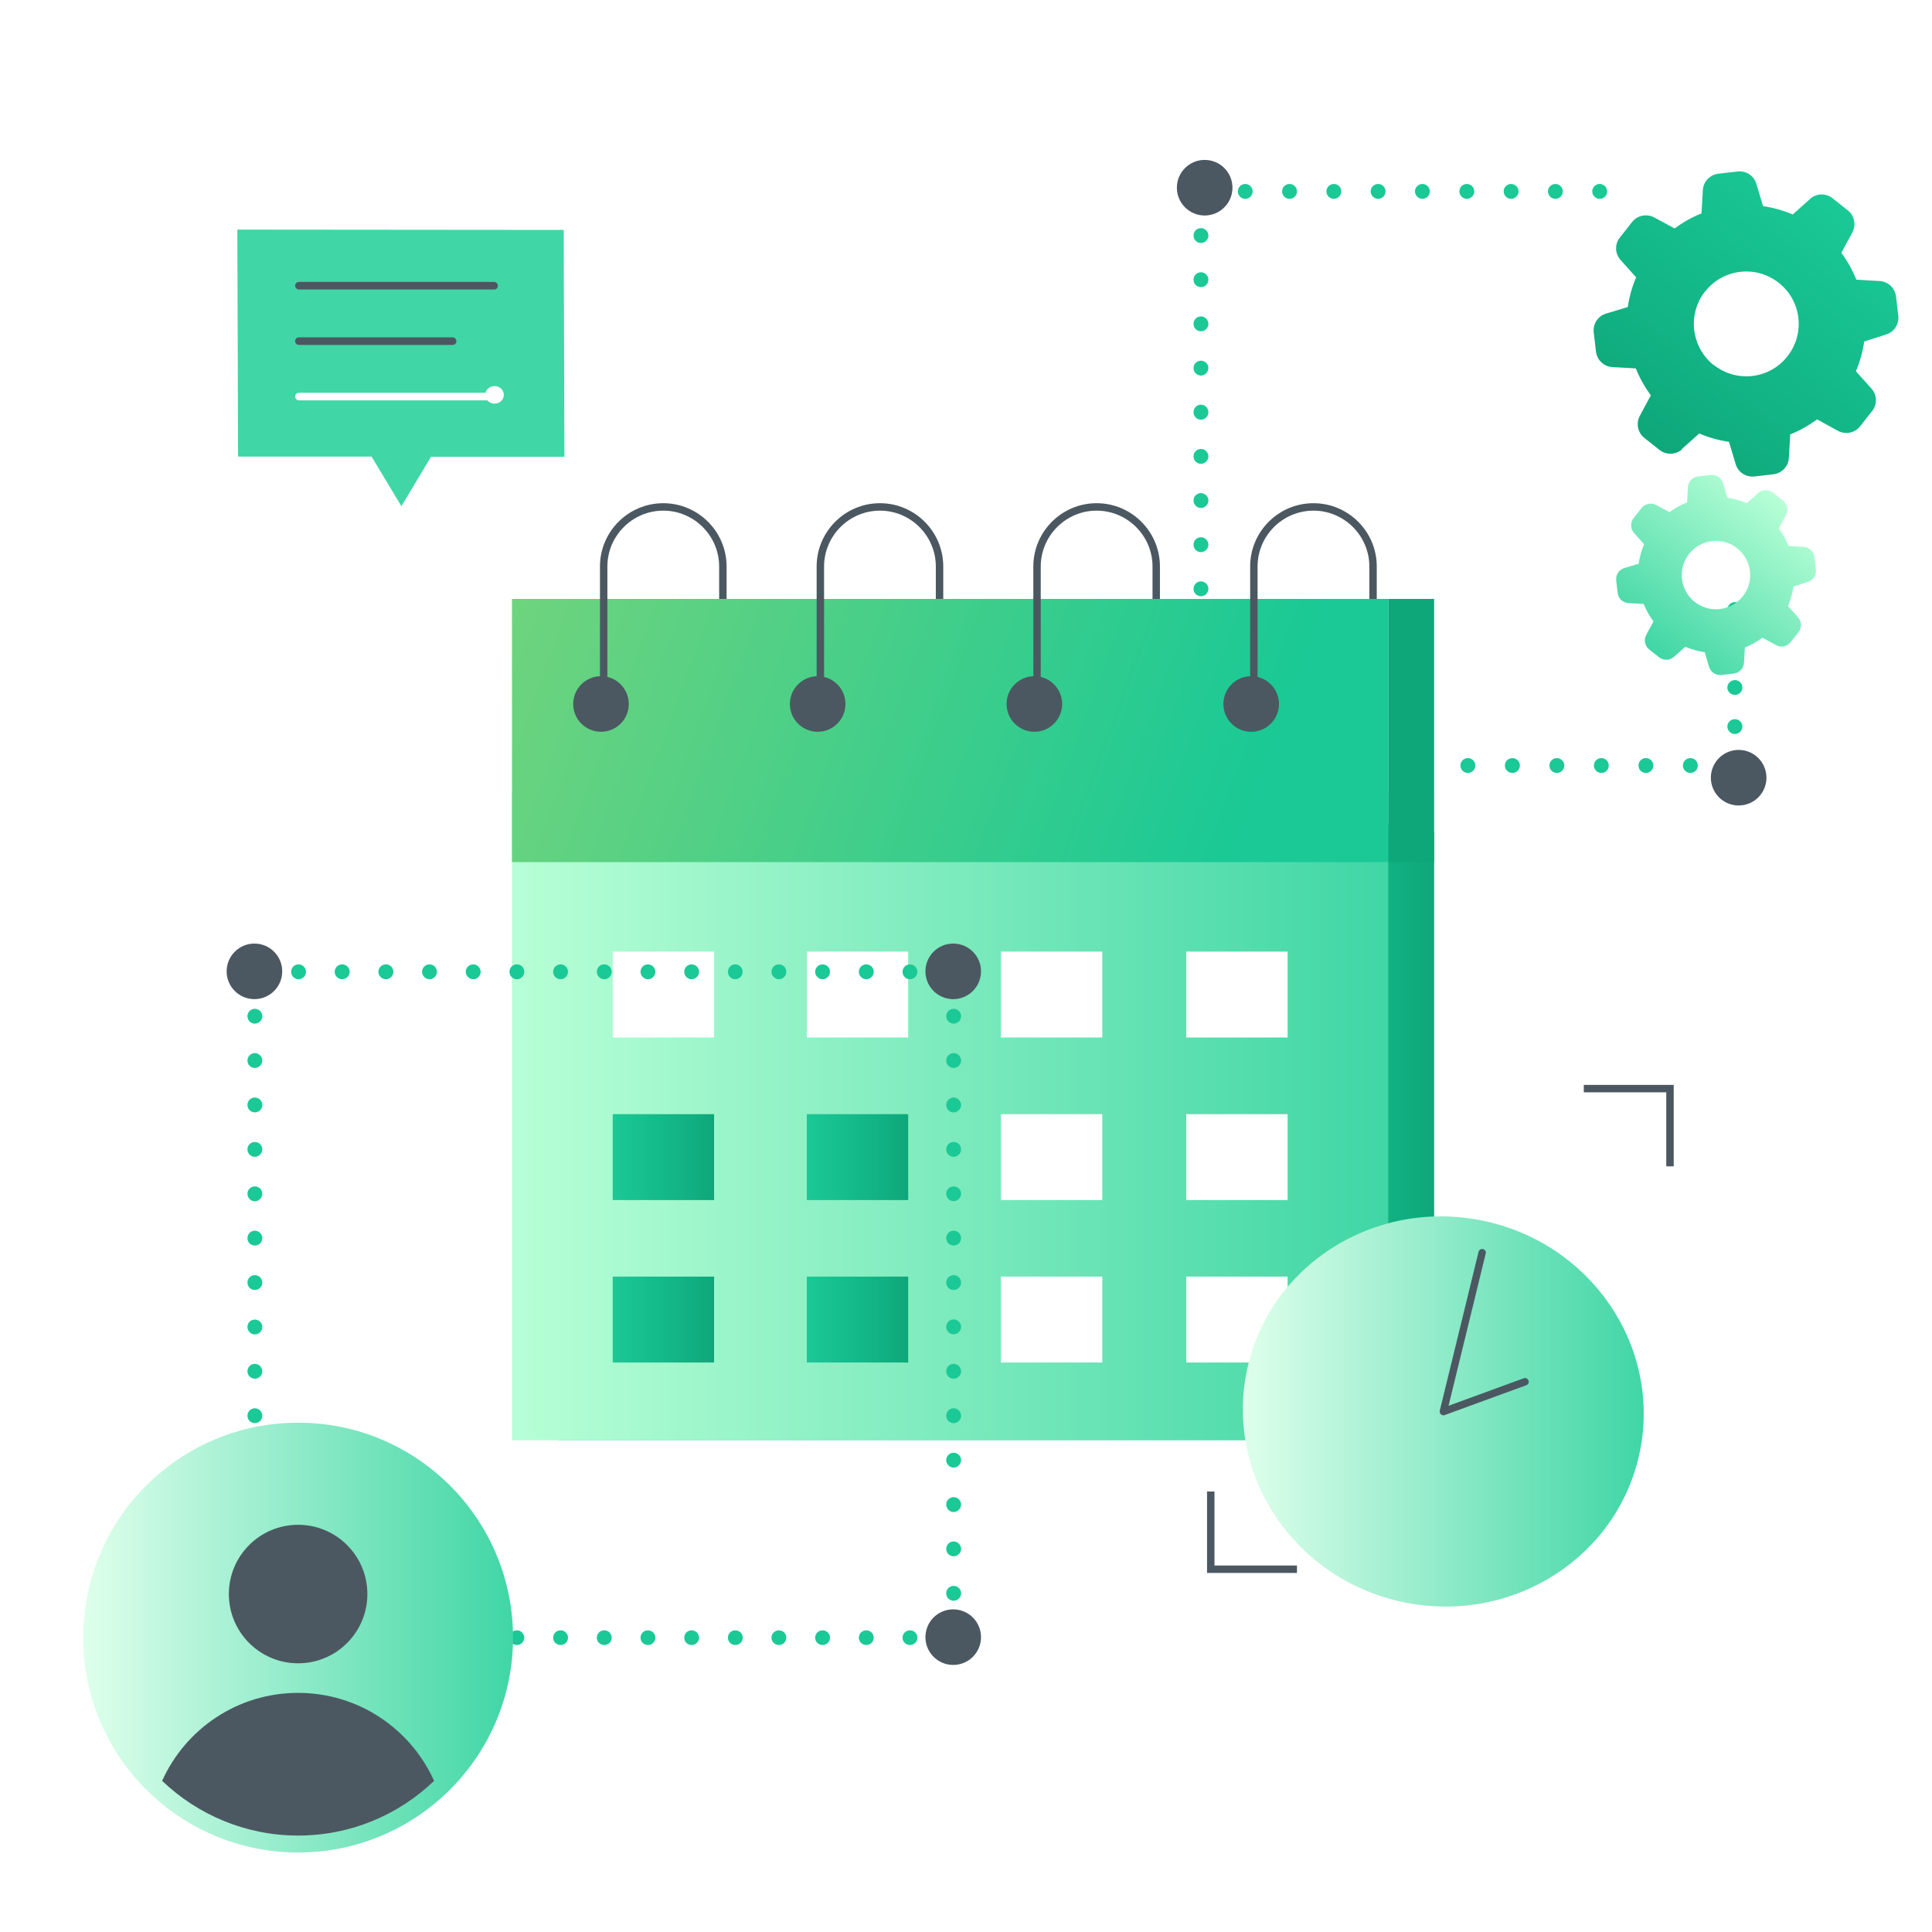 <svg width="100" height="100" viewBox="0 0 100 100" fill="none" xmlns="http://www.w3.org/2000/svg">
<g clip-path="url(#clip0_2451_46230)">
<g filter="url(#filter0_d_2451_46230)">
<path d="M12.277 6.885L29.177 6.9L29.215 18.646H22.308L20.777 21.2L19.231 18.631H12.323L12.285 6.877L12.277 6.885Z" fill="url(#paint0_linear_2451_46230)"/>
<path d="M25.577 9.985H15.469C15.361 9.977 15.277 9.892 15.277 9.785C15.277 9.677 15.361 9.592 15.469 9.592H25.577C25.685 9.6 25.769 9.685 25.769 9.792C25.769 9.9 25.685 9.985 25.577 9.985Z" fill="#4B5861"/>
<path d="M23.431 12.854H15.469C15.361 12.854 15.277 12.761 15.277 12.654C15.277 12.546 15.361 12.461 15.469 12.461H23.431C23.538 12.461 23.623 12.554 23.623 12.662C23.623 12.769 23.538 12.854 23.431 12.854Z" fill="#4B5861"/>
<path d="M25.577 15.723H15.469C15.361 15.715 15.277 15.631 15.277 15.523C15.277 15.415 15.361 15.331 15.469 15.331H25.577C25.685 15.338 25.769 15.423 25.769 15.531C25.769 15.638 25.685 15.723 25.577 15.723Z" fill="white"/>
<path d="M25.6 14.985C25.869 14.985 26.077 15.185 26.077 15.438C26.077 15.692 25.869 15.892 25.6 15.892C25.4 15.892 25.231 15.777 25.162 15.615C25.139 15.562 25.123 15.5 25.123 15.438C25.123 15.415 25.123 15.4 25.123 15.377C25.154 15.154 25.354 14.985 25.592 14.985H25.6Z" fill="white"/>
</g>
<path d="M89.792 31.939C89.746 31.939 89.7 31.923 89.646 31.908C89.6 31.885 89.561 31.861 89.523 31.823C89.454 31.746 89.415 31.654 89.415 31.554C89.415 31.5 89.415 31.446 89.439 31.4C89.462 31.354 89.492 31.315 89.523 31.277C89.561 31.238 89.6 31.215 89.646 31.192C89.792 31.131 89.962 31.169 90.069 31.277C90.1 31.315 90.131 31.354 90.154 31.4C90.169 31.446 90.177 31.5 90.177 31.554C90.177 31.654 90.138 31.746 90.069 31.823C89.992 31.892 89.9 31.939 89.792 31.939Z" fill="#1AC996"/>
<path d="M89.408 37.608C89.408 37.392 89.585 37.223 89.8 37.223C90.008 37.223 90.185 37.392 90.185 37.608C90.185 37.815 90.008 37.992 89.8 37.992C89.585 37.992 89.408 37.815 89.408 37.608ZM89.408 35.585C89.408 35.377 89.585 35.2 89.8 35.2C90.008 35.2 90.185 35.377 90.185 35.585C90.185 35.8 90.008 35.969 89.8 35.969C89.585 35.969 89.408 35.8 89.408 35.585ZM89.408 33.569C89.408 33.354 89.585 33.185 89.8 33.185C90.008 33.185 90.185 33.354 90.185 33.569C90.185 33.785 90.008 33.954 89.8 33.954C89.585 33.954 89.408 33.785 89.408 33.569Z" fill="#1AC996"/>
<path d="M89.8 40.008C89.746 40.008 89.692 40.008 89.646 39.977C89.6 39.962 89.561 39.931 89.523 39.892C89.454 39.823 89.415 39.723 89.415 39.623C89.415 39.577 89.415 39.523 89.439 39.477C89.462 39.431 89.492 39.385 89.523 39.354C89.669 39.208 89.923 39.208 90.069 39.354C90.138 39.423 90.185 39.523 90.185 39.623C90.185 39.723 90.138 39.823 90.069 39.892C90.031 39.931 89.992 39.962 89.946 39.977C89.9 40 89.846 40.008 89.8 40.008Z" fill="#1AC996"/>
<path d="M87.108 39.623C87.108 39.408 87.277 39.239 87.492 39.239C87.708 39.239 87.877 39.408 87.877 39.623C87.877 39.839 87.708 40.008 87.492 40.008C87.277 40.008 87.108 39.839 87.108 39.623ZM84.808 39.623C84.808 39.408 84.977 39.239 85.192 39.239C85.4 39.239 85.577 39.408 85.577 39.623C85.577 39.839 85.4 40.008 85.192 40.008C84.977 40.008 84.808 39.839 84.808 39.623ZM82.5 39.623C82.5 39.408 82.677 39.239 82.885 39.239C83.1 39.239 83.269 39.408 83.269 39.623C83.269 39.839 83.1 40.008 82.885 40.008C82.677 40.008 82.5 39.839 82.5 39.623ZM80.2 39.623C80.2 39.408 80.369 39.239 80.585 39.239C80.792 39.239 80.969 39.408 80.969 39.623C80.969 39.839 80.792 40.008 80.585 40.008C80.369 40.008 80.2 39.839 80.2 39.623ZM77.892 39.623C77.892 39.408 78.069 39.239 78.285 39.239C78.492 39.239 78.669 39.408 78.669 39.623C78.669 39.839 78.492 40.008 78.285 40.008C78.069 40.008 77.892 39.839 77.892 39.623ZM75.592 39.623C75.592 39.408 75.761 39.239 75.977 39.239C76.192 39.239 76.362 39.408 76.362 39.623C76.362 39.839 76.192 40.008 75.977 40.008C75.761 40.008 75.592 39.839 75.592 39.623ZM73.292 39.623C73.292 39.408 73.462 39.239 73.677 39.239C73.885 39.239 74.061 39.408 74.061 39.623C74.061 39.839 73.885 40.008 73.677 40.008C73.462 40.008 73.292 39.839 73.292 39.623ZM70.985 39.623C70.985 39.408 71.162 39.239 71.369 39.239C71.585 39.239 71.754 39.408 71.754 39.623C71.754 39.839 71.585 40.008 71.369 40.008C71.162 40.008 70.985 39.839 70.985 39.623ZM68.685 39.623C68.685 39.408 68.854 39.239 69.069 39.239C69.277 39.239 69.454 39.408 69.454 39.623C69.454 39.839 69.277 40.008 69.069 40.008C68.854 40.008 68.685 39.839 68.685 39.623ZM66.377 39.623C66.377 39.408 66.554 39.239 66.761 39.239C66.977 39.239 67.154 39.408 67.154 39.623C67.154 39.839 66.977 40.008 66.761 40.008C66.554 40.008 66.377 39.839 66.377 39.623ZM64.077 39.623C64.077 39.408 64.246 39.239 64.462 39.239C64.677 39.239 64.846 39.408 64.846 39.623C64.846 39.839 64.677 40.008 64.462 40.008C64.246 40.008 64.077 39.839 64.077 39.623Z" fill="#1AC996"/>
<path d="M62.161 40.008C62.108 40.008 62.062 40.008 62.015 39.977C61.969 39.962 61.923 39.931 61.885 39.892C61.815 39.823 61.777 39.723 61.777 39.623C61.777 39.523 61.815 39.423 61.885 39.354C62.031 39.208 62.285 39.208 62.431 39.354C62.469 39.385 62.492 39.431 62.515 39.477C62.531 39.523 62.546 39.577 62.546 39.623C62.546 39.723 62.5 39.823 62.431 39.892C62.392 39.931 62.354 39.962 62.308 39.977C62.261 40 62.208 40.008 62.161 40.008Z" fill="#1AC996"/>
<path d="M61.777 37.338C61.777 37.123 61.946 36.954 62.161 36.954C62.369 36.954 62.546 37.123 62.546 37.338C62.546 37.546 62.369 37.723 62.161 37.723C61.946 37.723 61.777 37.546 61.777 37.338ZM61.777 35.054C61.777 34.838 61.946 34.669 62.161 34.669C62.369 34.669 62.546 34.838 62.546 35.054C62.546 35.261 62.369 35.438 62.161 35.438C61.946 35.438 61.777 35.261 61.777 35.054ZM61.777 32.769C61.777 32.554 61.946 32.377 62.161 32.377C62.369 32.377 62.546 32.554 62.546 32.769C62.546 32.977 62.369 33.146 62.161 33.146C61.946 33.146 61.777 32.977 61.777 32.769ZM61.777 30.477C61.777 30.269 61.946 30.092 62.161 30.092C62.369 30.092 62.546 30.269 62.546 30.477C62.546 30.692 62.369 30.861 62.161 30.861C61.946 30.861 61.777 30.692 61.777 30.477ZM61.777 28.192C61.777 27.977 61.946 27.808 62.161 27.808C62.369 27.808 62.546 27.977 62.546 28.192C62.546 28.408 62.369 28.577 62.161 28.577C61.946 28.577 61.777 28.408 61.777 28.192ZM61.777 25.908C61.777 25.692 61.946 25.523 62.161 25.523C62.369 25.523 62.546 25.692 62.546 25.908C62.546 26.115 62.369 26.292 62.161 26.292C61.946 26.292 61.777 26.115 61.777 25.908ZM61.777 23.623C61.777 23.408 61.946 23.238 62.161 23.238C62.369 23.238 62.546 23.408 62.546 23.623C62.546 23.831 62.369 24.008 62.161 24.008C61.946 24.008 61.777 23.831 61.777 23.623ZM61.777 21.338C61.777 21.123 61.946 20.946 62.161 20.946C62.369 20.946 62.546 21.123 62.546 21.338C62.546 21.546 62.369 21.723 62.161 21.723C61.946 21.723 61.777 21.546 61.777 21.338ZM61.777 19.046C61.777 18.838 61.946 18.669 62.161 18.669C62.369 18.669 62.546 18.838 62.546 19.046C62.546 19.262 62.369 19.438 62.161 19.438C61.946 19.438 61.777 19.262 61.777 19.046ZM61.777 16.762C61.777 16.554 61.946 16.377 62.161 16.377C62.369 16.377 62.546 16.554 62.546 16.762C62.546 16.977 62.369 17.146 62.161 17.146C61.946 17.146 61.777 16.977 61.777 16.762ZM61.777 14.477C61.777 14.269 61.946 14.092 62.161 14.092C62.369 14.092 62.546 14.269 62.546 14.477C62.546 14.692 62.369 14.861 62.161 14.861C61.946 14.861 61.777 14.692 61.777 14.477ZM61.777 12.192C61.777 11.977 61.946 11.808 62.161 11.808C62.369 11.808 62.546 11.977 62.546 12.192C62.546 12.408 62.369 12.577 62.161 12.577C61.946 12.577 61.777 12.408 61.777 12.192Z" fill="#1AC996"/>
<path d="M62.161 10.292C62.054 10.292 61.962 10.254 61.885 10.177C61.854 10.138 61.823 10.1 61.8 10.054C61.785 10.008 61.777 9.954 61.777 9.908C61.777 9.854 61.777 9.808 61.8 9.762C61.823 9.708 61.854 9.669 61.885 9.631C61.923 9.6 61.962 9.569 62.015 9.554C62.108 9.515 62.215 9.508 62.308 9.554C62.354 9.569 62.392 9.6 62.431 9.631C62.469 9.669 62.492 9.708 62.515 9.762C62.531 9.808 62.546 9.854 62.546 9.908C62.546 10.008 62.5 10.108 62.431 10.177C62.392 10.215 62.354 10.238 62.308 10.261C62.261 10.285 62.208 10.292 62.161 10.292Z" fill="#1AC996"/>
<path d="M80.123 9.908C80.123 9.692 80.292 9.523 80.508 9.523C80.715 9.523 80.892 9.692 80.892 9.908C80.892 10.115 80.715 10.292 80.508 10.292C80.292 10.292 80.123 10.115 80.123 9.908ZM77.831 9.908C77.831 9.692 78 9.523 78.215 9.523C78.423 9.523 78.6 9.692 78.6 9.908C78.6 10.115 78.423 10.292 78.215 10.292C78 10.292 77.831 10.115 77.831 9.908ZM75.538 9.908C75.538 9.692 75.708 9.523 75.923 9.523C76.131 9.523 76.308 9.692 76.308 9.908C76.308 10.115 76.131 10.292 75.923 10.292C75.708 10.292 75.538 10.115 75.538 9.908ZM73.238 9.908C73.238 9.692 73.415 9.523 73.623 9.523C73.838 9.523 74.008 9.692 74.008 9.908C74.008 10.115 73.838 10.292 73.623 10.292C73.415 10.292 73.238 10.115 73.238 9.908ZM70.946 9.908C70.946 9.692 71.123 9.523 71.331 9.523C71.546 9.523 71.715 9.692 71.715 9.908C71.715 10.115 71.546 10.292 71.331 10.292C71.123 10.292 70.946 10.115 70.946 9.908ZM68.654 9.908C68.654 9.692 68.831 9.523 69.038 9.523C69.254 9.523 69.423 9.692 69.423 9.908C69.423 10.115 69.254 10.292 69.038 10.292C68.831 10.292 68.654 10.115 68.654 9.908ZM66.362 9.908C66.362 9.692 66.531 9.523 66.746 9.523C66.962 9.523 67.131 9.692 67.131 9.908C67.131 10.115 66.962 10.292 66.746 10.292C66.531 10.292 66.362 10.115 66.362 9.908ZM64.069 9.908C64.069 9.692 64.238 9.523 64.454 9.523C64.662 9.523 64.838 9.692 64.838 9.908C64.838 10.115 64.662 10.292 64.454 10.292C64.238 10.292 64.069 10.115 64.069 9.908Z" fill="#1AC996"/>
<path d="M82.8 10.292C82.7 10.292 82.6 10.254 82.531 10.177C82.454 10.108 82.415 10.008 82.415 9.908C82.415 9.854 82.415 9.808 82.446 9.762C82.469 9.708 82.492 9.669 82.531 9.631C82.561 9.6 82.608 9.569 82.654 9.554C82.746 9.508 82.854 9.508 82.946 9.554C82.992 9.569 83.038 9.6 83.077 9.631C83.108 9.669 83.138 9.708 83.154 9.762C83.177 9.808 83.185 9.854 83.185 9.908C83.185 9.954 83.177 10.008 83.154 10.054C83.138 10.1 83.108 10.139 83.077 10.177C83 10.254 82.9 10.292 82.8 10.292Z" fill="#1AC996"/>
<path d="M89.992 41.692C90.787 41.692 91.431 41.048 91.431 40.254C91.431 39.459 90.787 38.815 89.992 38.815C89.198 38.815 88.554 39.459 88.554 40.254C88.554 41.048 89.198 41.692 89.992 41.692Z" fill="#4B5861"/>
<g filter="url(#filter1_d_2451_46230)">
<path d="M74.231 35.992H28.877V69.546H74.231V35.992Z" fill="url(#paint1_linear_2451_46230)"/>
<path d="M65.592 69.546H74.231V38.092L70.623 37.431L65.592 69.546Z" fill="url(#paint2_linear_2451_46230)"/>
<path d="M71.854 35.992H26.5V69.546H71.854V35.992Z" fill="url(#paint3_linear_2451_46230)"/>
<path d="M74.231 26H71.854V39.623H74.231V26Z" fill="url(#paint4_linear_2451_46230)"/>
<path d="M71.854 26H26.5V39.623H71.854V26Z" fill="url(#paint5_linear_2451_46230)"/>
<path d="M31.108 32.877C31.902 32.877 32.546 32.233 32.546 31.438C32.546 30.644 31.902 30 31.108 30C30.313 30 29.669 30.644 29.669 31.438C29.669 32.233 30.313 32.877 31.108 32.877Z" fill="#4B5861"/>
<path d="M42.323 32.877C43.117 32.877 43.761 32.233 43.761 31.438C43.761 30.644 43.117 30 42.323 30C41.529 30 40.885 30.644 40.885 31.438C40.885 32.233 41.529 32.877 42.323 32.877Z" fill="#4B5861"/>
<path d="M53.538 32.877C54.333 32.877 54.977 32.233 54.977 31.438C54.977 30.644 54.333 30 53.538 30C52.744 30 52.1 30.644 52.1 31.438C52.1 32.233 52.744 32.877 53.538 32.877Z" fill="#4B5861"/>
<path d="M64.761 32.877C65.556 32.877 66.2 32.233 66.2 31.439C66.2 30.644 65.556 30 64.761 30C63.967 30 63.323 30.644 63.323 31.439C63.323 32.233 63.967 32.877 64.761 32.877Z" fill="#4B5861"/>
<path d="M36.962 44.254H31.715V48.7H36.962V44.254Z" fill="white"/>
<path d="M47.008 44.254H41.761V48.7H47.008V44.254Z" fill="white"/>
<path d="M57.054 44.254H51.808V48.7H57.054V44.254Z" fill="white"/>
<path d="M36.962 52.669H31.715V57.115H36.962V52.669Z" fill="url(#paint6_linear_2451_46230)"/>
<path d="M47.008 52.669H41.761V57.115H47.008V52.669Z" fill="url(#paint7_linear_2451_46230)"/>
<path d="M57.054 52.669H51.808V57.115H57.054V52.669Z" fill="white"/>
<path d="M36.962 61.077H31.715V65.523H36.962V61.077Z" fill="url(#paint8_linear_2451_46230)"/>
<path d="M47.008 61.077H41.761V65.523H47.008V61.077Z" fill="url(#paint9_linear_2451_46230)"/>
<path d="M57.054 61.077H51.808V65.523H57.054V61.077Z" fill="white"/>
<path d="M66.646 44.254H61.4V48.7H66.646V44.254Z" fill="white"/>
<path d="M66.646 52.669H61.4V57.115H66.646V52.669Z" fill="white"/>
<path d="M66.646 61.077H61.4V65.523H66.646V61.077Z" fill="white"/>
<path d="M31.438 30.761H31.054V24.323C31.054 22.515 32.523 21.046 34.331 21.046C36.138 21.046 37.608 22.515 37.608 24.323V26H37.223V24.323C37.223 22.731 35.923 21.431 34.331 21.431C32.738 21.431 31.438 22.731 31.438 24.323V30.761Z" fill="#4B5861"/>
<path d="M42.654 30.761H42.269V24.323C42.269 22.515 43.739 21.046 45.546 21.046C47.354 21.046 48.823 22.515 48.823 24.323V26H48.438V24.323C48.438 22.731 47.139 21.431 45.546 21.431C43.954 21.431 42.654 22.731 42.654 24.323V30.761Z" fill="#4B5861"/>
<path d="M53.869 30.761H53.485V24.323C53.485 22.515 54.954 21.046 56.761 21.046C58.569 21.046 60.038 22.515 60.038 24.323V26H59.654V24.323C59.654 22.731 58.354 21.431 56.761 21.431C55.169 21.431 53.869 22.731 53.869 24.323V30.761Z" fill="#4B5861"/>
<path d="M65.092 30.761H64.708V24.323C64.708 22.515 66.177 21.046 67.985 21.046C69.792 21.046 71.261 22.515 71.261 24.323V26H70.877V24.323C70.877 22.731 69.577 21.431 67.985 21.431C66.392 21.431 65.092 22.731 65.092 24.323V30.761Z" fill="#4B5861"/>
</g>
<path d="M62.354 11.154C63.148 11.154 63.792 10.51 63.792 9.715C63.792 8.921 63.148 8.277 62.354 8.277C61.559 8.277 60.915 8.921 60.915 9.715C60.915 10.51 61.559 11.154 62.354 11.154Z" fill="#4B5861"/>
<path d="M49.361 85.154C49.308 85.154 49.261 85.138 49.215 85.123C49.169 85.1 49.123 85.077 49.085 85.038C49.054 85 49.023 84.962 49.008 84.915C48.985 84.869 48.977 84.816 48.977 84.762C48.977 84.716 48.985 84.669 49.008 84.615C49.023 84.569 49.054 84.531 49.085 84.492C49.231 84.354 49.485 84.346 49.631 84.492C49.669 84.531 49.692 84.569 49.715 84.615C49.731 84.669 49.746 84.716 49.746 84.762C49.746 84.869 49.708 84.969 49.631 85.038C49.592 85.077 49.554 85.1 49.508 85.123C49.462 85.138 49.408 85.154 49.361 85.154Z" fill="#1AC996"/>
<path d="M46.715 84.769C46.715 84.554 46.885 84.385 47.1 84.385C47.315 84.385 47.485 84.554 47.485 84.769C47.485 84.977 47.315 85.146 47.1 85.146C46.885 85.146 46.715 84.977 46.715 84.769ZM44.454 84.769C44.454 84.554 44.623 84.385 44.838 84.385C45.054 84.385 45.223 84.554 45.223 84.769C45.223 84.977 45.054 85.146 44.838 85.146C44.623 85.146 44.454 84.977 44.454 84.769ZM42.192 84.769C42.192 84.554 42.369 84.385 42.577 84.385C42.792 84.385 42.962 84.554 42.962 84.769C42.962 84.977 42.792 85.146 42.577 85.146C42.369 85.146 42.192 84.977 42.192 84.769ZM39.931 84.769C39.931 84.554 40.108 84.385 40.315 84.385C40.531 84.385 40.7 84.554 40.7 84.769C40.7 84.977 40.531 85.146 40.315 85.146C40.108 85.146 39.931 84.977 39.931 84.769ZM37.677 84.769C37.677 84.554 37.846 84.385 38.054 84.385C38.269 84.385 38.446 84.554 38.446 84.769C38.446 84.977 38.269 85.146 38.054 85.146C37.846 85.146 37.677 84.977 37.677 84.769ZM35.415 84.769C35.415 84.554 35.585 84.385 35.8 84.385C36.008 84.385 36.185 84.554 36.185 84.769C36.185 84.977 36.008 85.146 35.8 85.146C35.585 85.146 35.415 84.977 35.415 84.769ZM33.154 84.769C33.154 84.554 33.323 84.385 33.538 84.385C33.746 84.385 33.923 84.554 33.923 84.769C33.923 84.977 33.746 85.146 33.538 85.146C33.323 85.146 33.154 84.977 33.154 84.769ZM30.892 84.769C30.892 84.554 31.061 84.385 31.277 84.385C31.492 84.385 31.662 84.554 31.662 84.769C31.662 84.977 31.492 85.146 31.277 85.146C31.061 85.146 30.892 84.977 30.892 84.769ZM28.631 84.769C28.631 84.554 28.8 84.385 29.015 84.385C29.231 84.385 29.4 84.554 29.4 84.769C29.4 84.977 29.231 85.146 29.015 85.146C28.8 85.146 28.631 84.977 28.631 84.769ZM26.369 84.769C26.369 84.554 26.538 84.385 26.754 84.385C26.962 84.385 27.138 84.554 27.138 84.769C27.138 84.977 26.962 85.146 26.754 85.146C26.538 85.146 26.369 84.977 26.369 84.769ZM24.108 84.769C24.108 84.554 24.277 84.385 24.492 84.385C24.708 84.385 24.877 84.554 24.877 84.769C24.877 84.977 24.708 85.146 24.492 85.146C24.277 85.146 24.108 84.977 24.108 84.769ZM21.846 84.769C21.846 84.554 22.023 84.385 22.231 84.385C22.446 84.385 22.615 84.554 22.615 84.769C22.615 84.977 22.446 85.146 22.231 85.146C22.023 85.146 21.846 84.977 21.846 84.769ZM19.585 84.769C19.585 84.554 19.762 84.385 19.969 84.385C20.185 84.385 20.354 84.554 20.354 84.769C20.354 84.977 20.185 85.146 19.969 85.146C19.762 85.146 19.585 84.977 19.585 84.769ZM17.323 84.769C17.323 84.554 17.5 84.385 17.715 84.385C17.923 84.385 18.092 84.554 18.092 84.769C18.092 84.977 17.923 85.146 17.715 85.146C17.5 85.146 17.323 84.977 17.323 84.769ZM15.069 84.769C15.069 84.554 15.238 84.385 15.454 84.385C15.662 84.385 15.838 84.554 15.838 84.769C15.838 84.977 15.662 85.146 15.454 85.146C15.238 85.146 15.069 84.977 15.069 84.769Z" fill="#1AC996"/>
<path d="M13.192 85.154C13.138 85.154 13.092 85.139 13.046 85.123C13 85.1 12.954 85.077 12.923 85.039C12.846 84.969 12.808 84.869 12.808 84.762C12.808 84.716 12.808 84.662 12.838 84.615C12.854 84.569 12.885 84.531 12.923 84.492C12.954 84.462 13 84.431 13.046 84.408C13.185 84.354 13.354 84.385 13.461 84.492C13.5 84.531 13.531 84.569 13.546 84.615C13.569 84.662 13.577 84.716 13.577 84.762C13.577 84.869 13.538 84.969 13.461 85.039C13.423 85.077 13.385 85.1 13.338 85.123C13.292 85.139 13.238 85.154 13.192 85.154Z" fill="#1AC996"/>
<path d="M12.808 82.469C12.808 82.254 12.977 82.085 13.192 82.085C13.4 82.085 13.577 82.254 13.577 82.469C13.577 82.685 13.4 82.854 13.192 82.854C12.977 82.854 12.808 82.685 12.808 82.469ZM12.808 80.169C12.808 79.962 12.977 79.785 13.192 79.785C13.4 79.785 13.577 79.962 13.577 80.169C13.577 80.385 13.4 80.554 13.192 80.554C12.977 80.554 12.808 80.385 12.808 80.169ZM12.808 77.869C12.808 77.662 12.977 77.492 13.192 77.492C13.4 77.492 13.577 77.662 13.577 77.869C13.577 78.085 13.4 78.262 13.192 78.262C12.977 78.262 12.808 78.085 12.808 77.869ZM12.808 75.577C12.808 75.362 12.977 75.192 13.192 75.192C13.4 75.192 13.577 75.362 13.577 75.577C13.577 75.785 13.4 75.962 13.192 75.962C12.977 75.962 12.808 75.785 12.808 75.577ZM12.808 73.277C12.808 73.062 12.977 72.892 13.192 72.892C13.4 72.892 13.577 73.062 13.577 73.277C13.577 73.492 13.4 73.662 13.192 73.662C12.977 73.662 12.808 73.492 12.808 73.277ZM12.808 70.977C12.808 70.769 12.977 70.592 13.192 70.592C13.4 70.592 13.577 70.769 13.577 70.977C13.577 71.192 13.4 71.362 13.192 71.362C12.977 71.362 12.808 71.192 12.808 70.977ZM12.808 68.685C12.808 68.469 12.977 68.3 13.192 68.3C13.4 68.3 13.577 68.469 13.577 68.685C13.577 68.892 13.4 69.069 13.192 69.069C12.977 69.069 12.808 68.892 12.808 68.685ZM12.808 66.385C12.808 66.169 12.977 66 13.192 66C13.4 66 13.577 66.169 13.577 66.385C13.577 66.6 13.4 66.769 13.192 66.769C12.977 66.769 12.808 66.6 12.808 66.385ZM12.808 64.085C12.808 63.877 12.977 63.7 13.192 63.7C13.4 63.7 13.577 63.877 13.577 64.085C13.577 64.3 13.4 64.469 13.192 64.469C12.977 64.469 12.808 64.3 12.808 64.085ZM12.808 61.785C12.808 61.577 12.977 61.408 13.192 61.408C13.4 61.408 13.577 61.577 13.577 61.785C13.577 62 13.4 62.177 13.192 62.177C12.977 62.177 12.808 62 12.808 61.785ZM12.808 59.492C12.808 59.277 12.977 59.108 13.192 59.108C13.4 59.108 13.577 59.277 13.577 59.492C13.577 59.7 13.4 59.877 13.192 59.877C12.977 59.877 12.808 59.7 12.808 59.492ZM12.808 57.192C12.808 56.977 12.977 56.808 13.192 56.808C13.4 56.808 13.577 56.977 13.577 57.192C13.577 57.408 13.4 57.577 13.192 57.577C12.977 57.577 12.808 57.408 12.808 57.192ZM12.808 54.892C12.808 54.685 12.977 54.508 13.192 54.508C13.4 54.508 13.577 54.685 13.577 54.892C13.577 55.108 13.4 55.277 13.192 55.277C12.977 55.277 12.808 55.108 12.808 54.892ZM12.808 52.6C12.808 52.385 12.977 52.215 13.192 52.215C13.4 52.215 13.577 52.385 13.577 52.6C13.577 52.808 13.4 52.985 13.192 52.985C12.977 52.985 12.808 52.808 12.808 52.6Z" fill="#1AC996"/>
<path d="M13.192 50.685C13.092 50.685 12.992 50.646 12.915 50.569C12.846 50.5 12.808 50.4 12.808 50.3C12.808 50.2 12.846 50.1 12.915 50.031C12.954 49.992 13 49.962 13.046 49.946C13.138 49.908 13.246 49.908 13.338 49.946C13.385 49.962 13.431 49.992 13.461 50.031C13.5 50.062 13.523 50.108 13.546 50.154C13.562 50.2 13.577 50.246 13.577 50.3C13.577 50.4 13.531 50.5 13.461 50.569C13.392 50.646 13.292 50.685 13.192 50.685Z" fill="#1AC996"/>
<path d="M46.715 50.3C46.715 50.085 46.885 49.916 47.1 49.916C47.308 49.916 47.485 50.085 47.485 50.3C47.485 50.508 47.308 50.685 47.1 50.685C46.885 50.685 46.715 50.508 46.715 50.3ZM44.454 50.3C44.454 50.085 44.623 49.916 44.838 49.916C45.054 49.916 45.223 50.085 45.223 50.3C45.223 50.508 45.054 50.685 44.838 50.685C44.623 50.685 44.454 50.508 44.454 50.3ZM42.192 50.3C42.192 50.085 42.369 49.916 42.577 49.916C42.792 49.916 42.962 50.085 42.962 50.3C42.962 50.508 42.792 50.685 42.577 50.685C42.369 50.685 42.192 50.508 42.192 50.3ZM39.931 50.3C39.931 50.085 40.108 49.916 40.315 49.916C40.531 49.916 40.7 50.085 40.7 50.3C40.7 50.508 40.531 50.685 40.315 50.685C40.108 50.685 39.931 50.508 39.931 50.3ZM37.677 50.3C37.677 50.085 37.846 49.916 38.054 49.916C38.269 49.916 38.438 50.085 38.438 50.3C38.438 50.508 38.269 50.685 38.054 50.685C37.846 50.685 37.677 50.508 37.677 50.3ZM35.415 50.3C35.415 50.085 35.585 49.916 35.8 49.916C36.008 49.916 36.185 50.085 36.185 50.3C36.185 50.508 36.008 50.685 35.8 50.685C35.585 50.685 35.415 50.508 35.415 50.3ZM33.154 50.3C33.154 50.085 33.323 49.916 33.538 49.916C33.746 49.916 33.923 50.085 33.923 50.3C33.923 50.508 33.746 50.685 33.538 50.685C33.323 50.685 33.154 50.508 33.154 50.3ZM30.892 50.3C30.892 50.085 31.061 49.916 31.277 49.916C31.485 49.916 31.662 50.085 31.662 50.3C31.662 50.508 31.485 50.685 31.277 50.685C31.061 50.685 30.892 50.508 30.892 50.3ZM28.631 50.3C28.631 50.085 28.8 49.916 29.015 49.916C29.223 49.916 29.4 50.085 29.4 50.3C29.4 50.508 29.223 50.685 29.015 50.685C28.8 50.685 28.631 50.508 28.631 50.3ZM26.369 50.3C26.369 50.085 26.538 49.916 26.754 49.916C26.969 49.916 27.138 50.085 27.138 50.3C27.138 50.508 26.969 50.685 26.754 50.685C26.538 50.685 26.369 50.508 26.369 50.3ZM24.108 50.3C24.108 50.085 24.285 49.916 24.492 49.916C24.708 49.916 24.877 50.085 24.877 50.3C24.877 50.508 24.708 50.685 24.492 50.685C24.285 50.685 24.108 50.508 24.108 50.3ZM21.846 50.3C21.846 50.085 22.023 49.916 22.231 49.916C22.446 49.916 22.615 50.085 22.615 50.3C22.615 50.508 22.446 50.685 22.231 50.685C22.023 50.685 21.846 50.508 21.846 50.3ZM19.585 50.3C19.585 50.085 19.762 49.916 19.977 49.916C20.185 49.916 20.361 50.085 20.361 50.3C20.361 50.508 20.185 50.685 19.977 50.685C19.762 50.685 19.585 50.508 19.585 50.3ZM17.323 50.3C17.323 50.085 17.5 49.916 17.708 49.916C17.923 49.916 18.1 50.085 18.1 50.3C18.1 50.508 17.923 50.685 17.708 50.685C17.5 50.685 17.323 50.508 17.323 50.3ZM15.069 50.3C15.069 50.085 15.238 49.916 15.454 49.916C15.662 49.916 15.838 50.085 15.838 50.3C15.838 50.508 15.662 50.685 15.454 50.685C15.238 50.685 15.069 50.508 15.069 50.3Z" fill="#1AC996"/>
<path d="M49.361 50.685C49.254 50.685 49.161 50.646 49.092 50.569C49.015 50.5 48.977 50.4 48.977 50.3C48.977 50.246 48.985 50.2 49.008 50.154C49.023 50.108 49.054 50.062 49.092 50.031C49.231 49.885 49.485 49.885 49.631 50.031C49.708 50.1 49.746 50.2 49.746 50.3C49.746 50.354 49.746 50.4 49.715 50.446C49.692 50.492 49.669 50.538 49.631 50.569C49.562 50.646 49.462 50.685 49.361 50.685Z" fill="#1AC996"/>
<path d="M48.977 82.469C48.977 82.254 49.146 82.085 49.361 82.085C49.569 82.085 49.746 82.254 49.746 82.469C49.746 82.685 49.569 82.854 49.361 82.854C49.146 82.854 48.977 82.685 48.977 82.469ZM48.977 80.169C48.977 79.962 49.146 79.785 49.361 79.785C49.569 79.785 49.746 79.962 49.746 80.169C49.746 80.385 49.569 80.554 49.361 80.554C49.146 80.554 48.977 80.385 48.977 80.169ZM48.977 77.869C48.977 77.662 49.146 77.492 49.361 77.492C49.569 77.492 49.746 77.662 49.746 77.869C49.746 78.085 49.569 78.262 49.361 78.262C49.146 78.262 48.977 78.085 48.977 77.869ZM48.977 75.577C48.977 75.362 49.146 75.192 49.361 75.192C49.569 75.192 49.746 75.362 49.746 75.577C49.746 75.785 49.569 75.962 49.361 75.962C49.146 75.962 48.977 75.785 48.977 75.577ZM48.977 73.277C48.977 73.069 49.146 72.892 49.361 72.892C49.569 72.892 49.746 73.069 49.746 73.277C49.746 73.485 49.569 73.662 49.361 73.662C49.146 73.662 48.977 73.485 48.977 73.277ZM48.977 70.977C48.977 70.769 49.146 70.592 49.361 70.592C49.569 70.592 49.746 70.769 49.746 70.977C49.746 71.192 49.569 71.362 49.361 71.362C49.146 71.362 48.977 71.192 48.977 70.977ZM48.977 68.685C48.977 68.469 49.146 68.292 49.361 68.292C49.569 68.292 49.746 68.469 49.746 68.685C49.746 68.892 49.569 69.062 49.361 69.062C49.146 69.062 48.977 68.892 48.977 68.685ZM48.977 66.385C48.977 66.169 49.146 66 49.361 66C49.569 66 49.746 66.169 49.746 66.385C49.746 66.6 49.569 66.769 49.361 66.769C49.146 66.769 48.977 66.6 48.977 66.385ZM48.977 64.085C48.977 63.869 49.146 63.7 49.361 63.7C49.569 63.7 49.746 63.869 49.746 64.085C49.746 64.3 49.569 64.469 49.361 64.469C49.146 64.469 48.977 64.3 48.977 64.085ZM48.977 61.785C48.977 61.577 49.146 61.408 49.361 61.408C49.569 61.408 49.746 61.577 49.746 61.785C49.746 62 49.569 62.169 49.361 62.169C49.146 62.169 48.977 62 48.977 61.785ZM48.977 59.492C48.977 59.277 49.146 59.108 49.361 59.108C49.569 59.108 49.746 59.277 49.746 59.492C49.746 59.7 49.569 59.877 49.361 59.877C49.146 59.877 48.977 59.7 48.977 59.492ZM48.977 57.192C48.977 56.985 49.146 56.808 49.361 56.808C49.569 56.808 49.746 56.985 49.746 57.192C49.746 57.4 49.569 57.577 49.361 57.577C49.146 57.577 48.977 57.4 48.977 57.192ZM48.977 54.892C48.977 54.685 49.146 54.508 49.361 54.508C49.569 54.508 49.746 54.685 49.746 54.892C49.746 55.108 49.569 55.277 49.361 55.277C49.146 55.277 48.977 55.108 48.977 54.892ZM48.977 52.6C48.977 52.385 49.146 52.215 49.361 52.215C49.569 52.215 49.746 52.385 49.746 52.6C49.746 52.808 49.569 52.985 49.361 52.985C49.146 52.985 48.977 52.808 48.977 52.6Z" fill="#1AC996"/>
<path d="M13.169 51.715C13.964 51.715 14.608 51.072 14.608 50.277C14.608 49.483 13.964 48.839 13.169 48.839C12.375 48.839 11.731 49.483 11.731 50.277C11.731 51.072 12.375 51.715 13.169 51.715Z" fill="#4B5861"/>
<path d="M49.338 86.177C50.133 86.177 50.777 85.533 50.777 84.739C50.777 83.944 50.133 83.3 49.338 83.3C48.544 83.3 47.9 83.944 47.9 84.739C47.9 85.533 48.544 86.177 49.338 86.177Z" fill="#4B5861"/>
<path d="M49.338 51.715C50.133 51.715 50.777 51.072 50.777 50.277C50.777 49.483 50.133 48.839 49.338 48.839C48.544 48.839 47.9 49.483 47.9 50.277C47.9 51.072 48.544 51.715 49.338 51.715Z" fill="#4B5861"/>
<g filter="url(#filter2_d_2451_46230)">
<path d="M13.431 95.885C19.574 95.885 24.554 90.905 24.554 84.761C24.554 78.618 19.574 73.638 13.431 73.638C7.288 73.638 2.308 78.618 2.308 84.761C2.308 90.905 7.288 95.885 13.431 95.885Z" fill="url(#paint10_linear_2451_46230)"/>
<path d="M13.431 86.092C15.411 86.092 17.015 84.487 17.015 82.508C17.015 80.528 15.411 78.923 13.431 78.923C11.451 78.923 9.846 80.528 9.846 82.508C9.846 84.487 11.451 86.092 13.431 86.092Z" fill="#4B5861"/>
<path d="M13.431 87.623C10.292 87.623 7.6 89.492 6.392 92.177C8.223 93.923 10.7 95.008 13.431 95.008C16.162 95.008 18.639 93.931 20.469 92.177C19.262 89.492 16.561 87.623 13.431 87.623Z" fill="#4B5861"/>
</g>
<g filter="url(#filter3_d_2451_46230)">
<path d="M87.054 18.238L87.954 17.439C88.446 17.646 88.962 17.792 89.492 17.869L89.838 19.023C89.962 19.446 90.377 19.715 90.815 19.662L91.808 19.546C92.246 19.485 92.577 19.123 92.592 18.685L92.662 17.485C93.162 17.285 93.623 17.023 94.054 16.708L95.131 17.3C95.515 17.508 95.992 17.416 96.269 17.077L96.9 16.277C97.177 15.931 97.162 15.431 96.862 15.108L96.061 14.216C96.269 13.723 96.415 13.208 96.492 12.677L97.615 12.316C98.038 12.192 98.308 11.777 98.254 11.338L98.138 10.346C98.085 9.908 97.731 9.569 97.285 9.546L96.085 9.477C95.885 8.977 95.623 8.515 95.308 8.085L95.877 7.031C96.085 6.639 95.985 6.154 95.638 5.885L94.854 5.262C94.508 4.985 94.008 5 93.685 5.3L92.792 6.1C92.3 5.892 91.785 5.746 91.254 5.669L90.908 4.515C90.785 4.092 90.369 3.823 89.931 3.877L88.939 3.992C88.5 4.046 88.162 4.4 88.138 4.846L88.069 6.046C87.569 6.246 87.108 6.508 86.677 6.823L85.623 6.254C85.231 6.046 84.746 6.146 84.477 6.492L83.846 7.292C83.569 7.639 83.585 8.139 83.885 8.462L84.685 9.354C84.477 9.846 84.331 10.362 84.254 10.892L83.131 11.231C82.708 11.354 82.439 11.769 82.492 12.208L82.608 13.2C82.662 13.639 83.015 13.977 83.462 14L84.669 14.069C84.869 14.569 85.131 15.031 85.446 15.462L84.877 16.523C84.669 16.916 84.769 17.4 85.115 17.669L85.9 18.292C86.246 18.562 86.739 18.546 87.069 18.254L87.054 18.238ZM88.261 10.085C89.185 8.908 90.892 8.708 92.069 9.639C93.246 10.562 93.446 12.269 92.515 13.446C91.592 14.623 89.885 14.823 88.708 13.892H88.692C87.531 12.954 87.331 11.262 88.254 10.085H88.261Z" fill="url(#paint11_linear_2451_46230)"/>
<path d="M86.646 29L87.231 28.477C87.554 28.615 87.892 28.708 88.239 28.762L88.462 29.515C88.546 29.792 88.815 29.969 89.1 29.939L89.754 29.862C90.038 29.823 90.254 29.585 90.269 29.3L90.315 28.515C90.638 28.385 90.946 28.215 91.223 28.008L91.931 28.392C92.185 28.531 92.492 28.469 92.677 28.246L93.092 27.723C93.269 27.492 93.261 27.169 93.069 26.954L92.546 26.369C92.685 26.046 92.777 25.708 92.831 25.362L93.569 25.123C93.846 25.038 94.023 24.769 93.992 24.485L93.915 23.831C93.885 23.546 93.646 23.323 93.362 23.308L92.577 23.262C92.446 22.939 92.277 22.631 92.069 22.354L92.439 21.662C92.577 21.408 92.508 21.092 92.285 20.908L91.769 20.5C91.538 20.323 91.215 20.331 91 20.523L90.415 21.046C90.092 20.908 89.754 20.815 89.408 20.762L89.185 20.008C89.1 19.731 88.831 19.554 88.546 19.585L87.892 19.662C87.608 19.692 87.385 19.931 87.369 20.215L87.323 21C87 21.131 86.692 21.3 86.415 21.508L85.723 21.139C85.469 21 85.154 21.069 84.969 21.292L84.554 21.815C84.377 22.046 84.385 22.369 84.577 22.585L85.1 23.169C84.962 23.492 84.869 23.831 84.815 24.177L84.077 24.4C83.8 24.485 83.623 24.754 83.654 25.038L83.731 25.692C83.761 25.977 84 26.2 84.285 26.215L85.077 26.262C85.208 26.585 85.377 26.892 85.585 27.169L85.208 27.862C85.069 28.115 85.138 28.431 85.362 28.615L85.877 29.023C86.108 29.2 86.423 29.192 86.638 29H86.646ZM87.431 23.669C88.038 22.9 89.154 22.769 89.915 23.377C90.685 23.985 90.815 25.1 90.208 25.862C89.6 26.631 88.485 26.762 87.723 26.154H87.715C86.954 25.538 86.823 24.431 87.431 23.669Z" fill="url(#paint12_linear_2451_46230)"/>
</g>
<g filter="url(#filter4_d_2451_46230)">
<path d="M84.887 70.098C85.981 64.637 82.309 59.296 76.686 58.17C71.062 57.043 65.616 60.556 64.522 66.017C63.428 71.479 67.1 76.819 72.723 77.946C78.347 79.073 83.793 75.559 84.887 70.098Z" fill="url(#paint13_linear_2451_46230)"/>
<path d="M74.715 68.254C74.669 68.254 74.623 68.239 74.585 68.208C74.531 68.162 74.508 68.085 74.523 68.016L76.531 59.792C76.554 59.692 76.654 59.631 76.761 59.654C76.862 59.677 76.931 59.785 76.9 59.885L74.977 67.762L78.869 66.338C78.969 66.3 79.077 66.354 79.115 66.454C79.154 66.554 79.1 66.662 79 66.7L74.769 68.246C74.769 68.246 74.723 68.262 74.7 68.262L74.715 68.254Z" fill="#4B5861"/>
</g>
<path d="M67.131 81.415H62.477V77.2H62.861V81.031H67.131V81.415Z" fill="#4B5861"/>
<path d="M86.631 60.369H86.246V56.538H81.977V56.154H86.631V60.369Z" fill="#4B5861"/>
</g>
<defs>
<filter id="filter0_d_2451_46230" x="4.277" y="3.877" width="32.938" height="30.323" filterUnits="userSpaceOnUse" color-interpolation-filters="sRGB">
<feFlood flood-opacity="0" result="BackgroundImageFix"/>
<feColorMatrix in="SourceAlpha" type="matrix" values="0 0 0 0 0 0 0 0 0 0 0 0 0 0 0 0 0 0 127 0" result="hardAlpha"/>
<feOffset dy="5"/>
<feGaussianBlur stdDeviation="4"/>
<feComposite in2="hardAlpha" operator="out"/>
<feColorMatrix type="matrix" values="0 0 0 0 0.204 0 0 0 0 0.494 0 0 0 0 0.608 0 0 0 0.19 0"/>
<feBlend mode="normal" in2="BackgroundImageFix" result="effect1_dropShadow_2451_46230"/>
<feBlend mode="normal" in="SourceGraphic" in2="effect1_dropShadow_2451_46230" result="shape"/>
</filter>
<filter id="filter1_d_2451_46230" x="18.5" y="18.046" width="63.731" height="64.5" filterUnits="userSpaceOnUse" color-interpolation-filters="sRGB">
<feFlood flood-opacity="0" result="BackgroundImageFix"/>
<feColorMatrix in="SourceAlpha" type="matrix" values="0 0 0 0 0 0 0 0 0 0 0 0 0 0 0 0 0 0 127 0" result="hardAlpha"/>
<feOffset dy="5"/>
<feGaussianBlur stdDeviation="4"/>
<feComposite in2="hardAlpha" operator="out"/>
<feColorMatrix type="matrix" values="0 0 0 0 0.204 0 0 0 0 0.494 0 0 0 0 0.608 0 0 0 0.19 0"/>
<feBlend mode="normal" in2="BackgroundImageFix" result="effect1_dropShadow_2451_46230"/>
<feBlend mode="normal" in="SourceGraphic" in2="effect1_dropShadow_2451_46230" result="shape"/>
</filter>
<filter id="filter2_d_2451_46230" x="-3.692" y="65.638" width="38.246" height="38.246" filterUnits="userSpaceOnUse" color-interpolation-filters="sRGB">
<feFlood flood-opacity="0" result="BackgroundImageFix"/>
<feColorMatrix in="SourceAlpha" type="matrix" values="0 0 0 0 0 0 0 0 0 0 0 0 0 0 0 0 0 0 127 0" result="hardAlpha"/>
<feOffset dx="2"/>
<feGaussianBlur stdDeviation="4"/>
<feComposite in2="hardAlpha" operator="out"/>
<feColorMatrix type="matrix" values="0 0 0 0 0.204 0 0 0 0 0.494 0 0 0 0 0.608 0 0 0 0.23 0"/>
<feBlend mode="normal" in2="BackgroundImageFix" result="effect1_dropShadow_2451_46230"/>
<feBlend mode="normal" in="SourceGraphic" in2="effect1_dropShadow_2451_46230" result="shape"/>
</filter>
<filter id="filter3_d_2451_46230" x="74.486" y="0.87" width="31.775" height="42.072" filterUnits="userSpaceOnUse" color-interpolation-filters="sRGB">
<feFlood flood-opacity="0" result="BackgroundImageFix"/>
<feColorMatrix in="SourceAlpha" type="matrix" values="0 0 0 0 0 0 0 0 0 0 0 0 0 0 0 0 0 0 127 0" result="hardAlpha"/>
<feOffset dy="5"/>
<feGaussianBlur stdDeviation="4"/>
<feComposite in2="hardAlpha" operator="out"/>
<feColorMatrix type="matrix" values="0 0 0 0 0.204 0 0 0 0 0.494 0 0 0 0 0.608 0 0 0 0.19 0"/>
<feBlend mode="normal" in2="BackgroundImageFix" result="effect1_dropShadow_2451_46230"/>
<feBlend mode="normal" in="SourceGraphic" in2="effect1_dropShadow_2451_46230" result="shape"/>
</filter>
<filter id="filter4_d_2451_46230" x="56.329" y="54.959" width="36.75" height="36.197" filterUnits="userSpaceOnUse" color-interpolation-filters="sRGB">
<feFlood flood-opacity="0" result="BackgroundImageFix"/>
<feColorMatrix in="SourceAlpha" type="matrix" values="0 0 0 0 0 0 0 0 0 0 0 0 0 0 0 0 0 0 127 0" result="hardAlpha"/>
<feOffset dy="5"/>
<feGaussianBlur stdDeviation="4"/>
<feComposite in2="hardAlpha" operator="out"/>
<feColorMatrix type="matrix" values="0 0 0 0 0.204 0 0 0 0 0.494 0 0 0 0 0.608 0 0 0 0.19 0"/>
<feBlend mode="normal" in2="BackgroundImageFix" result="effect1_dropShadow_2451_46230"/>
<feBlend mode="normal" in="SourceGraphic" in2="effect1_dropShadow_2451_46230" result="shape"/>
</filter>
<linearGradient id="paint0_linear_2451_46230" x1="-35.065" y1="39.86" x2="-18.117" y2="31.52" gradientUnits="userSpaceOnUse">
<stop stop-color="#DEFFEC"/>
<stop offset="1" stop-color="#40D6A5"/>
</linearGradient>
<linearGradient id="paint1_linear_2451_46230" x1="28.877" y1="52.769" x2="74.231" y2="52.769" gradientUnits="userSpaceOnUse">
<stop stop-color="#40D6A5"/>
<stop offset="1" stop-color="#DEFFEC"/>
</linearGradient>
<linearGradient id="paint2_linear_2451_46230" x1="65.592" y1="53.484" x2="74.231" y2="53.484" gradientUnits="userSpaceOnUse">
<stop stop-color="#1AC996"/>
<stop offset="0.68" stop-color="#12B384"/>
<stop offset="1" stop-color="#0EA77A"/>
</linearGradient>
<linearGradient id="paint3_linear_2451_46230" x1="26.5" y1="52.769" x2="71.854" y2="52.769" gradientUnits="userSpaceOnUse">
<stop stop-color="#B8FFD6"/>
<stop offset="1" stop-color="#40D6A5"/>
</linearGradient>
<linearGradient id="paint4_linear_2451_46230" x1="85.307" y1="43.161" x2="88.551" y2="43.102" gradientUnits="userSpaceOnUse">
<stop stop-color="#0EA77A"/>
<stop offset="0.32" stop-color="#12B384"/>
<stop offset="1" stop-color="#1AC996"/>
</linearGradient>
<linearGradient id="paint5_linear_2451_46230" x1="77.261" y1="43.161" x2="20.131" y2="22.108" gradientUnits="userSpaceOnUse">
<stop offset="0.22" stop-color="#1AC996"/>
<stop offset="0.24" stop-color="#1BC995"/>
<stop offset="0.89" stop-color="#70D47D"/>
</linearGradient>
<linearGradient id="paint6_linear_2451_46230" x1="31.715" y1="54.892" x2="36.962" y2="54.892" gradientUnits="userSpaceOnUse">
<stop stop-color="#1AC996"/>
<stop offset="0.68" stop-color="#12B384"/>
<stop offset="1" stop-color="#0EA77A"/>
</linearGradient>
<linearGradient id="paint7_linear_2451_46230" x1="41.761" y1="54.892" x2="47.008" y2="54.892" gradientUnits="userSpaceOnUse">
<stop stop-color="#1AC996"/>
<stop offset="0.68" stop-color="#12B384"/>
<stop offset="1" stop-color="#0EA77A"/>
</linearGradient>
<linearGradient id="paint8_linear_2451_46230" x1="31.715" y1="63.3" x2="36.962" y2="63.3" gradientUnits="userSpaceOnUse">
<stop stop-color="#1AC996"/>
<stop offset="0.68" stop-color="#12B384"/>
<stop offset="1" stop-color="#0EA77A"/>
</linearGradient>
<linearGradient id="paint9_linear_2451_46230" x1="41.761" y1="63.3" x2="47.008" y2="63.3" gradientUnits="userSpaceOnUse">
<stop stop-color="#1AC996"/>
<stop offset="0.68" stop-color="#12B384"/>
<stop offset="1" stop-color="#0EA77A"/>
</linearGradient>
<linearGradient id="paint10_linear_2451_46230" x1="2.308" y1="84.761" x2="24.554" y2="84.761" gradientUnits="userSpaceOnUse">
<stop stop-color="#DEFFEC"/>
<stop offset="1" stop-color="#40D6A5"/>
</linearGradient>
<linearGradient id="paint11_linear_2451_46230" x1="95.295" y1="5.592" x2="85.507" y2="17.995" gradientUnits="userSpaceOnUse">
<stop stop-color="#1AC996"/>
<stop offset="0.68" stop-color="#12B384"/>
<stop offset="1" stop-color="#0EA77A"/>
</linearGradient>
<linearGradient id="paint12_linear_2451_46230" x1="92.046" y1="20.735" x2="85.646" y2="28.844" gradientUnits="userSpaceOnUse">
<stop stop-color="#B8FFD6"/>
<stop offset="1" stop-color="#40D6A5"/>
</linearGradient>
<linearGradient id="paint13_linear_2451_46230" x1="64.331" y1="68.066" x2="85.077" y2="68.066" gradientUnits="userSpaceOnUse">
<stop stop-color="#DEFFEC"/>
<stop offset="1" stop-color="#40D6A5"/>
</linearGradient>
<clipPath id="clip0_2451_46230">
<rect width="100" height="100" fill="white"/>
</clipPath>
</defs>
</svg>
